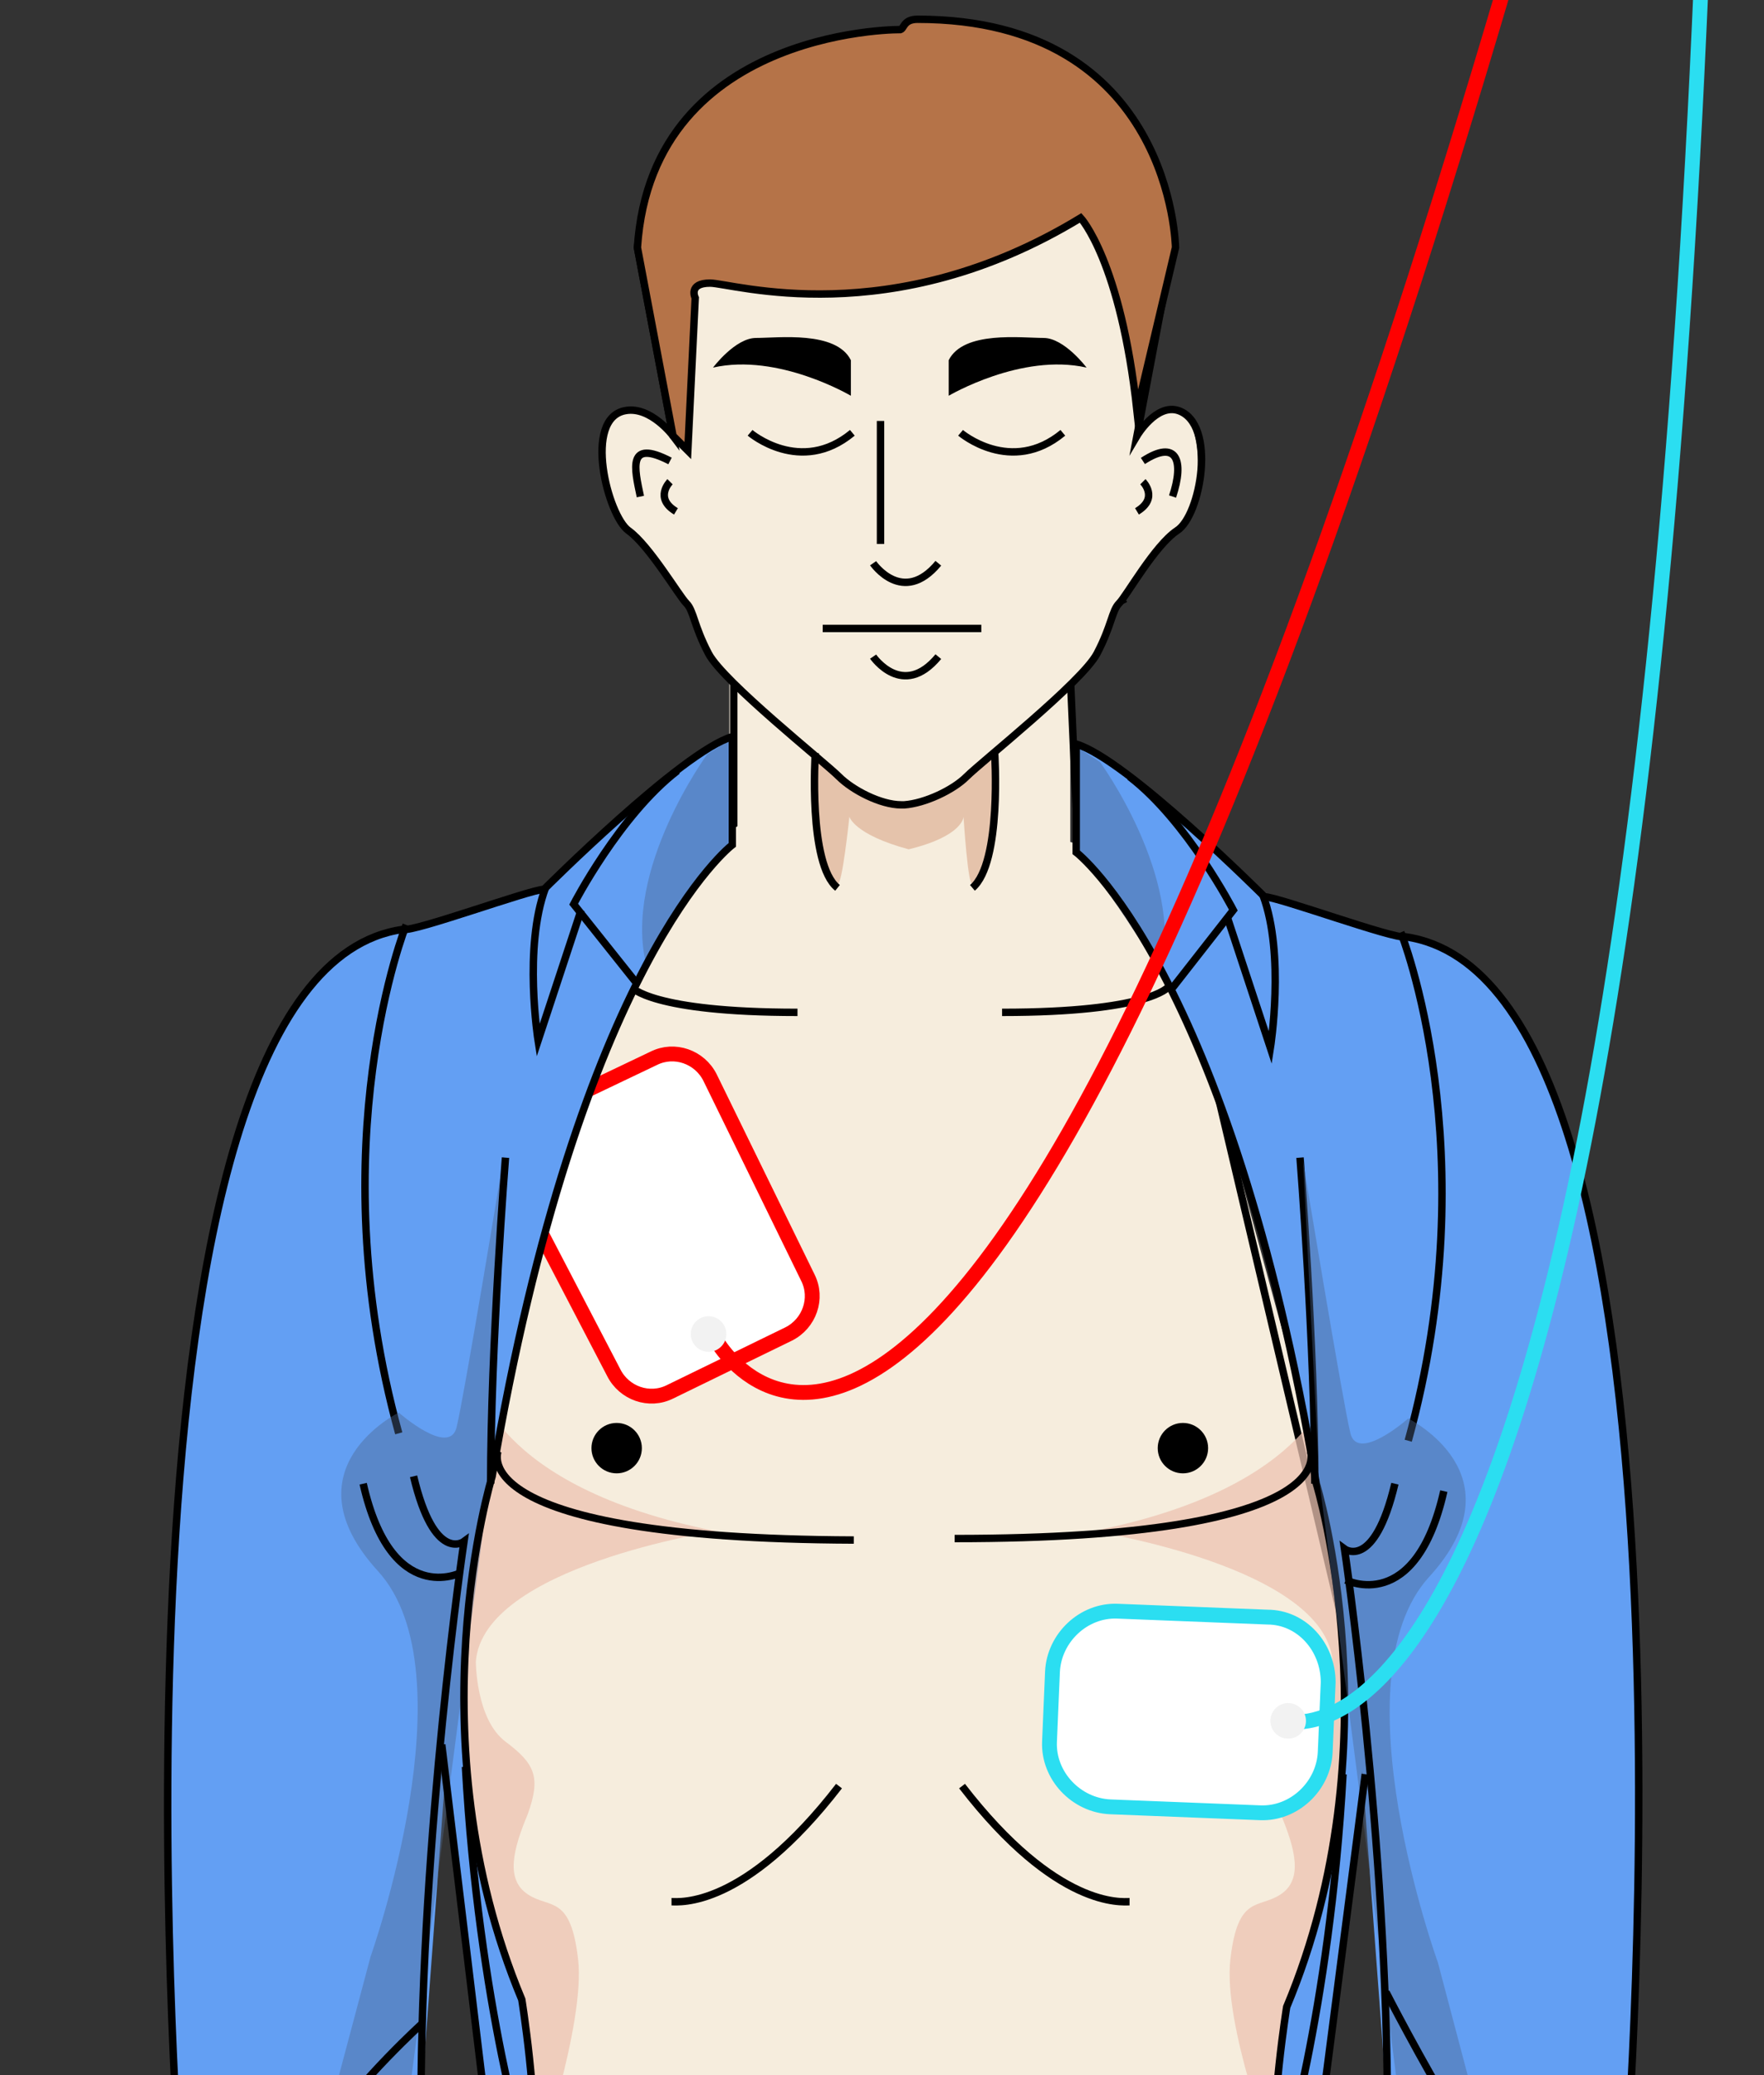 <?xml version="1.0" encoding="utf-8"?>
<!-- Generator: Adobe Illustrator 24.1.0, SVG Export Plug-In . SVG Version: 6.00 Build 0)  -->
<svg version="1.1" id="Réteg_1" xmlns="http://www.w3.org/2000/svg" xmlns:xlink="http://www.w3.org/1999/xlink" x="0px" y="0px"
	 viewBox="0 0 119 140" style="enable-background:new 0 0 119 140;" xml:space="preserve">
<rect x="0" y="0" width="119" height="140" fill="#333333" stroke="none"/>
<style type="text/css">
	.st0{clip-path:url(#SVGID_1_);fill:#F6EDDD;}
	.st1{clip-path:url(#SVGID_1_);fill:none;stroke:#000000;stroke-width:0.5;stroke-miterlimit:10;}
	.st2{clip-path:url(#SVGID_1_);}
	.st3{opacity:0.75;clip-path:url(#SVGID_1_);fill:#ECC3B1;}
	.st4{clip-path:url(#SVGID_1_);fill:#639FF3;}
	.st5{opacity:0.42;clip-path:url(#SVGID_1_);fill:#4C6690;}
	.st6{clip-path:url(#SVGID_1_);fill:#FFFFFF;stroke:#FF0000;stroke-miterlimit:10;}
	.st7{fill:none;stroke:#000000;stroke-width:0.5;stroke-miterlimit:10;}
	.st8{fill:#E5C3AB;}
	.st9{fill:#F6EDDD;}
	.st10{fill:#B57348;stroke:#000000;stroke-width:0.5;stroke-miterlimit:10;}
	.st11{fill:#FFFFFF;stroke:#2BDEF1;stroke-miterlimit:10;}
	.st12{fill:none;stroke:#FF0000;stroke-miterlimit:10;}
	.st13{fill:none;stroke:#2BDEF1;stroke-miterlimit:10;}
	.st14{fill:#F2F2F2;}
</style>
<g>
	<g>
		<defs>
			<rect id="SVGID_3_" y="-1.7" width="119" height="146.9"/>
		</defs>
		<clipPath id="SVGID_1_">
			<use xlink:href="#SVGID_3_"  style="overflow:visible;"/>
		</clipPath>
		<path class="st0" d="M49.2,45.5v9.8c0,0-24.5,14.2-19.6,59.3l4.9,31.8h51.4l6.4-35.3L78.1,58.8l-5.9-2V45.5H49.2z"/>
		<path class="st1" d="M49.5,45.8v9.8c0,0-24,14.2-19.1,59.3l4.7,31.6h51.4l5.1-32.6l-13-55.1l-5.9-2l-0.5-11.3L49.5,45.8z"/>
		<path class="st1" d="M42.6,66.6c0,0,1.3,1.7,11.2,1.7"/>
		<path class="st1" d="M45.3,128.3c0.5,0,4.9,0.5,11.3-7.8"/>
		<circle class="st2" cx="41.6" cy="97.7" r="1.7"/>
		<ellipse class="st2" cx="61.2" cy="140.8" rx="1.7" ry="0.7"/>
		<path class="st1" d="M78.8,66.6c0,0-1.3,1.7-11.2,1.7"/>
		<path class="st1" d="M76.2,128.3c-0.5,0-4.9,0.5-11.3-7.8"/>
		<circle class="st2" cx="79.8" cy="97.7" r="1.7"/>
		<path class="st3" d="M32.1,93c0,0,1,7.3,16.2,10.3c0,0-15.7,2.4-16.2,8.8c0,0,0,3.9,2,5.4c2,1.5,2.4,2.4,1.5,4.9
			c-1,2.4-1.5,4.4,0,5.4s2.9,0,3.4,4.4c0.5,4.4-2.9,14.2-2.9,14.2h-2L30.6,117l-1-22.5L32.1,93z"/>
		<path class="st3" d="M89.9,93c0,0-1,7.3-16.2,10.3c0,0,15.7,2.4,16.2,8.8c0,0,0,3.9-2,5.4c-2,1.5-2.4,2.4-1.5,4.9
			c1,2.4,1.5,4.4,0,5.4c-1.5,1-2.9,0-3.4,4.4c-0.5,4.4,2.9,13.2,2.9,13.2l2,1l2.4-26.9l2-25L89.9,93z"/>
		<path class="st1" d="M35.6,146.4c0,0-3.3-10.5-4.2-26.7"/>
		<path class="st1" d="M33.6,97.9c0,0-2.5,5.9,24,6"/>
		<path class="st4" d="M109.6,146.4c0,0,6.2-80.3-14.9-83.2c-0.7,0.2-8.6-2.7-9.5-2.7c0,0-9.3-9.3-12.7-10.3v7.3
			c0,0,10.3,7.8,16.2,42.6c0,0,5.4,17.6-2,35.3c0,0-1.1,6.8-0.8,11h2.8l3.2-26.9l2,26.9H109.6z"/>
		<path class="st1" d="M78.9,66.9l4.3-5.5c0,0-3.1-6-7-9"/>
		<path class="st1" d="M82.8,61.9l2.9,8.8c0,0,1-6.3-0.5-10.3"/>
		<path class="st1" d="M94.5,62.9c0,0,5.9,14.7,0.5,34.3"/>
		<path class="st1" d="M87.7,78.1c0,0,1,12.7,1,22"/>
		<path class="st1" d="M86.4,146.4c0,0,3.3-10.5,4.2-26.7"/>
		<path class="st1" d="M88.4,97.9c0,0,2.4,5.9-24,5.9"/>
		<path class="st5" d="M74.2,51.4c0,0,5.7,7.8,4.1,14.2c0,0-4.6-7.3-5.5-7.8v-7.3L74.2,51.4z"/>
		<path class="st1" d="M111.2,146.3l-1.5-0.3c0,0,6.2-79.8-14.9-82.8c-0.7,0.2-8.6-2.7-9.5-2.7c0,0-9.3-9.3-12.7-10.3v7.3
			c0,0,10.3,7.8,16.2,42.6c0,0,5.4,17.6-2,35.3c0,0-1.1,6.8-0.8,11h2.8"/>
		<path class="st5" d="M87.9,78.3c0,0,2.7,16.4,3.2,18.4c0.5,2,3.9-1,3.9-1s7.7,3.8,1.4,10.7c-6.3,6.9,0.6,26,0.6,26l3.7,14l-5.7,0
			l-6-46.5L87.9,78.3z"/>
		<path class="st1" d="M93.6,146.4l0-3.7c0-18.6-2.9-38.2-2.9-38.2s2,1.5,3.4-4.4"/>
		<path class="st1" d="M90.8,106.6c0,0,4.7,2.4,6.6-6"/>
		<line class="st1" x1="88.6" y1="146.7" x2="92.1" y2="119.7"/>
		<path class="st1" d="M93.5,134.4c0,0,2.3,4.5,4.9,8.8c4.4,7.3,1.5,1.5-2,1.5s-2.7-1.5-2.8,0.2"/>
		<path class="st6" d="M39.7,73.5l4.4-2.1c1.4-0.7,3.1-0.1,3.8,1.3l6.6,13.5c0.7,1.4,0.1,3.1-1.3,3.8l-8,3.9
			c-1.4,0.7-3.1,0.1-3.8-1.3l-5-9.6"/>
		<path class="st4" d="M12.1,145.9c0,0-6-80.3,15.1-83.2c0.7,0.2,8.6-2.7,9.5-2.7c0,0,9.3-9.3,12.7-10.3V57c0,0-10.3,7.8-16.2,42.6
			c0,0-5.4,17.6,2,35.3c0,0,1.1,6.8,0.8,11h-2.8L30.1,119l-2,26.9H12.1z"/>
		<path class="st1" d="M43,66.4L38.7,61c0,0,3.1-6,7-9"/>
		<path class="st1" d="M39.2,61.4l-2.9,8.8c0,0-1-6.3,0.5-10.3"/>
		<path class="st1" d="M27.4,62.4c0,0-5.9,14.7-0.5,34.3"/>
		<path class="st1" d="M35.6,145.9c0,0-3.3-10.5-4.2-26.7"/>
		<path class="st5" d="M34,77.9c0,0-2.7,16.4-3.2,18.4s-3.9-1-3.9-1s-7.7,3.8-1.4,10.7S25,132,25,132l-3.7,13.9H27l6.1-46.5L34,77.9
			z"/>
		<path class="st1" d="M28.4,145.9l0-3.7c0-18.6,2.9-38.2,2.9-38.2s-2,1.5-3.4-4.4"/>
		<path class="st1" d="M31.1,106.1c0,0-4.7,2.4-6.6-6"/>
		<path class="st1" d="M28.5,136.5c0,0-4,3.6-6.9,7.7c-2.4,3.4,3.4,3.4,2.9,2.9c-2.4-2.4,3.6-4.4,3.8-2.7"/>
		<path class="st5" d="M47.7,50.9c0,0-5.7,7.8-4.1,14.2c0,0,4.6-7.3,5.5-7.8v-7.3L47.7,50.9z"/>
		<path class="st1" d="M34.1,78.1c0,0-1,12.7-1,22"/>
		<path class="st1" d="M5.4,145.9h6.7c0,0-6-80.3,15.1-83.2c0.7,0.2,8.6-2.7,9.5-2.7c0,0,9.3-9.3,12.7-10.3V57
			c0,0-10.3,7.8-16.2,42.6c0,0-5.4,17.6,2,35.3c0,0,1.1,6.8,0.8,11h-2.8l-3.4-28.2"/>
	</g>
	<path class="st7" d="M75.9,40.4c0,0-1.5,1-1.5-1.5"/>
	<path class="st8" d="M67.2,50.4l-5.8,2.3L55,50.4c0,0-0.6,7.1,1.5,9.2c0.3,0.3,0.8-4.5,0.8-4.5s0.3,1.2,4,2.2
		c3.7-0.9,3.7-2.2,3.7-2.2s0.3,4.8,0.6,4.5C67.8,57.5,67.2,50.4,67.2,50.4z"/>
	<g>
		<path class="st9" d="M80.2,28.4c-1.5-2-3.6,1-3.6,1l2.4-12.7C77.2,2.6,62,2.4,59.9,2.5C58,2.4,44.8,2.6,43,16.7l2.4,12.7
			c0,0-2.9-3.4-4.4-0.5c-0.7,1.4,0,5.9,1.5,6.9s3.4,4.4,3.9,4.9s0.5,1.5,1.5,3.4s7.8,7.3,8.8,8.3c0.9,0.9,2.8,1.9,4.2,1.9
			c0,0,0,0,0,0c0,0,0.1,0,0.1,0c0,0,0.1,0,0.1,0c0,0,0,0,0,0c1.4-0.1,3.3-1,4.2-1.9c1-1,7.8-6.4,8.8-8.3s1-2.9,1.5-3.4
			c0.5-0.5,2.4-3.9,3.9-4.9C81,34.8,81.2,29.8,80.2,28.4z"/>
		<path class="st7" d="M79.5,27.7c-1.5-0.5-2.8,1.7-2.8,1.7l2.4-12.7C77.2,2.6,62,2.4,59.9,2.5C58,2.4,44.8,2.6,43,16.7l2.4,12.7
			c0,0-1.5-2-3.2-1.7c-2.9,0.5-1.2,7.1,0.2,8.1s3.4,4.4,3.9,4.9s0.5,1.5,1.5,3.4s7.8,7.3,8.8,8.3c0.9,0.9,2.8,1.9,4.2,1.9
			c0,0,0,0,0,0c0,0,0.1,0,0.1,0c0,0,0.1,0,0.1,0c0,0,0,0,0,0c1.4-0.1,3.3-1,4.2-1.9c1-1,7.8-6.4,8.8-8.3s1-2.9,1.5-3.4
			c0.5-0.5,2.4-3.9,3.9-4.9C81,34.8,82.1,28.6,79.5,27.7z"/>
		<line class="st7" x1="66.2" y1="42.4" x2="55.5" y2="42.4"/>
		<path class="st7" d="M58.9,44.3c0,0,2,2.9,4.4,0"/>
		<path class="st7" d="M58.9,38c0,0,2,2.9,4.4,0"/>
		<line class="st7" x1="59.4" y1="36.7" x2="59.4" y2="28.4"/>
		<path class="st7" d="M50.6,29.2c0,0,3.4,2.9,6.9,0"/>
		<path class="st7" d="M64.8,29.2c0,0,3.4,2.9,6.9,0"/>
		<path d="M48.1,24.8c0,0,1.5-2,2.9-2c1.5,0,5.4-0.5,6.4,1.5v2.4C57.4,26.7,52.5,23.8,48.1,24.8z"/>
		<path d="M73.3,24.8c0,0-1.5-2-2.9-2c-1.5,0-5.4-0.5-6.4,1.5v2.4C64,26.7,68.9,23.8,73.3,24.8z"/>
		<path class="st10" d="M45.4,29.4l1,1l0.5-10.3c0,0-0.5-1,1-1s12.2,3.4,25-4.4c0,0,2.7,2.9,3.8,13l2.6-11c0,0-0.2-15.4-17.4-15.4
			c-1,0-0.9,0.7-1.2,0.7C61.6,2,44,1.5,43,16.7L45.4,29.4z"/>
		<path class="st7" d="M45.2,31.1c-2.9-1.5-2.4,0.5-2,2.4"/>
		<path class="st7" d="M43.7,34.1"/>
		<path class="st7" d="M45.2,32.5c0,0-1.1,1.1,0.4,2"/>
		<path class="st7" d="M77.1,31.1c2.3-1.5,2.8,0,2,2.4"/>
		<path class="st7" d="M77.1,32.5c0,0,1.1,1.1-0.4,2"/>
	</g>
	<path class="st7" d="M56.5,59.9c-2-1.6-1.5-9.1-1.5-9.1"/>
	<path class="st7" d="M67.1,50.8c0,0,0.5,7.4-1.5,9.1"/>
</g>
<path class="st11" d="M89.6,113.5l-0.2,4.7c-0.1,2.3-2.1,4.2-4.4,4.1l-10.1-0.4c-2.3-0.1-4.2-2.1-4.1-4.4l0.2-4.7
	c0.1-2.3,2.1-4.2,4.4-4.1l10.1,0.4C87.8,109.1,89.6,111.1,89.6,113.5z"/>
<path class="st12" d="M48.3,90.4c0,0,19.8,36.1,61.8-122.1"/>
<path class="st13" d="M86.2,116c0,0,26.4,11.4,29.4-144.9"/>
<circle class="st14" cx="47.8" cy="90" r="1.2"/>
<circle class="st14" cx="86.9" cy="116.1" r="1.2"/>
</svg>
